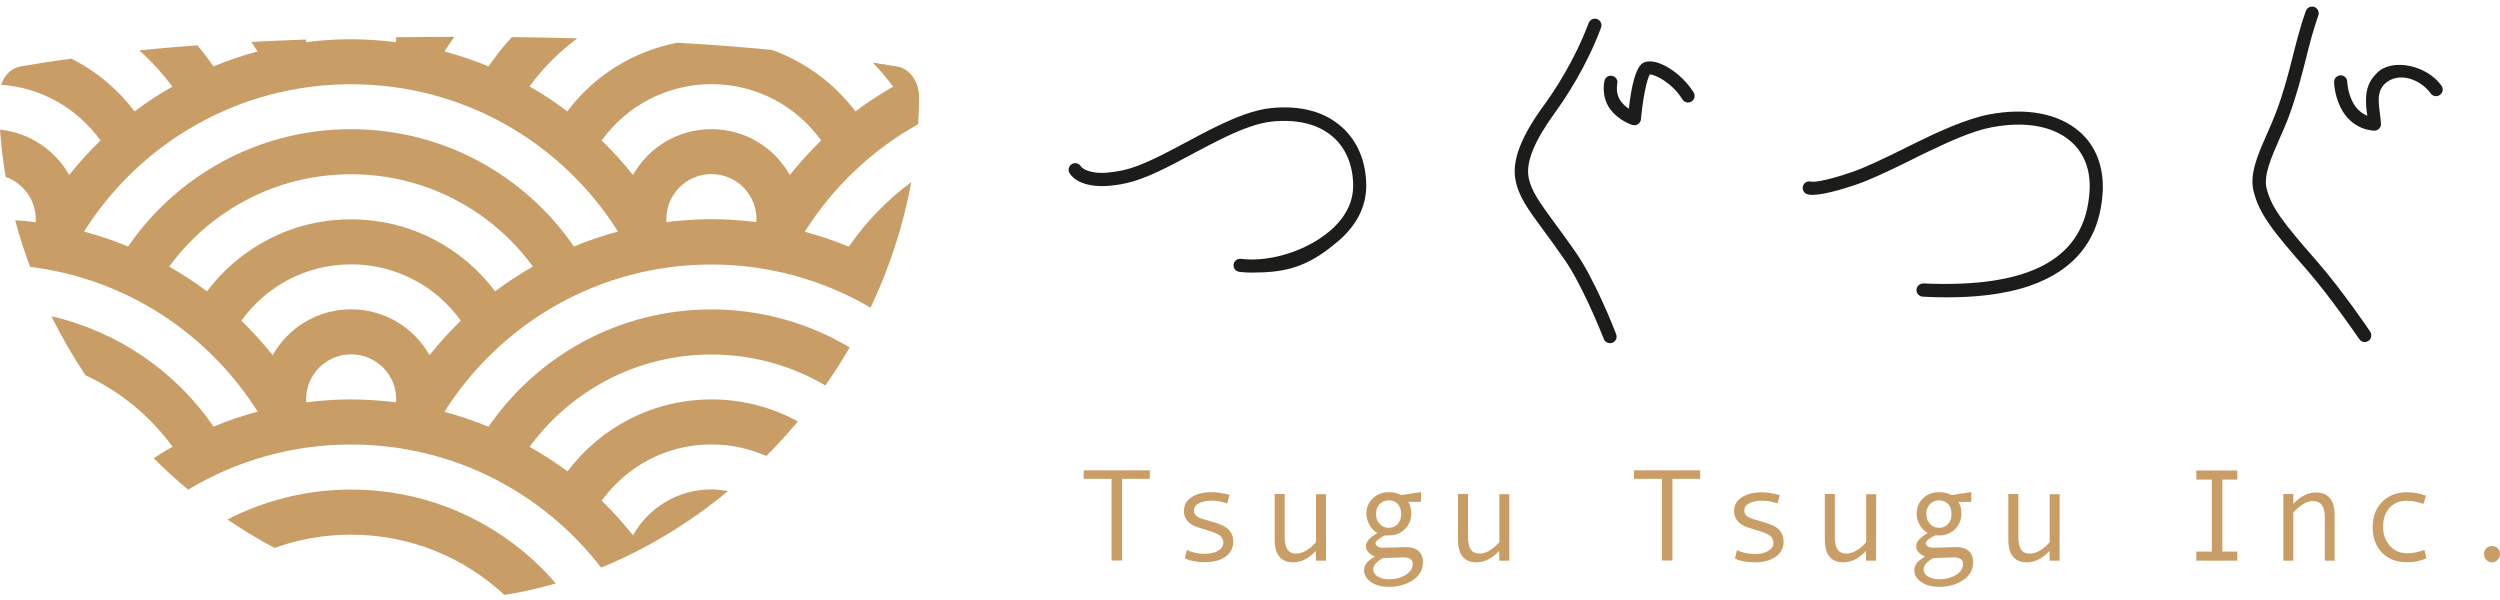 <?xml version="1.0" encoding="utf-8"?>
<!-- Generator: Adobe Illustrator 25.2.0, SVG Export Plug-In . SVG Version: 6.00 Build 0)  -->
<svg version="1.1" id="レイヤー_1" xmlns="http://www.w3.org/2000/svg" xmlns:xlink="http://www.w3.org/1999/xlink" x="0px"
	 y="0px" width="300px" height="72px" viewBox="0 0 300 72" style="enable-background:new 0 0 300 72;" xml:space="preserve">
<style type="text/css">
	.st0{fill:#C99D66;}
	.st1{fill:#1C1C1B;}
</style>
<g>
	<g>
		<path class="st0" d="M12.06,16.86c-1.35,1.3-2.59,2.68-3.76,4.14c-1.68-2.97-4.73-5.08-8.3-5.44c0.14,1.91,0.36,3.79,0.68,5.67
			c2.11,0.74,3.61,2.74,3.61,5.09c0,0.12-0.02,0.23-0.02,0.35c-0.8-0.11-1.62-0.2-2.45-0.24c0.5,1.89,1.11,3.76,1.79,5.59
			c11.52,1.42,21.41,8.02,27.31,17.38c-1.82,0.48-3.58,1.08-5.29,1.79c-4.53-6.58-11.43-11.4-19.46-13.24
			c1.21,2.45,2.59,4.82,4.09,7.08c4.17,1.94,7.76,4.89,10.44,8.58c-0.77,0.44-1.53,0.89-2.26,1.38c1.33,1.32,2.71,2.58,4.14,3.77
			c5.7-3.44,12.4-5.42,19.55-5.42c12.23,0,23.08,5.79,30,14.77c5.47-2.23,10.61-5.36,15.23-9.18c-0.65-0.12-1.3-0.2-1.99-0.2
			c-4.05,0-7.56,2.21-9.41,5.5c-1.17-1.45-2.42-2.85-3.76-4.14c2.94-4.09,7.74-6.76,13.17-6.76c2.35,0,4.58,0.5,6.59,1.39
			c1.32-1.33,2.58-2.71,3.79-4.15c-3.08-1.68-6.61-2.64-10.36-2.64c-7.08,0-13.35,3.39-17.29,8.64c-1.45-1.08-2.97-2.06-4.55-2.95
			c4.91-6.71,12.85-11.08,21.82-11.08c5,0,9.67,1.36,13.68,3.71c1.03-1.47,2-3,2.91-4.56c-4.85-2.89-10.53-4.56-16.59-4.56
			c-11.11,0-20.9,5.58-26.75,14.08c-1.71-0.71-3.47-1.3-5.29-1.79c6.7-10.62,18.53-17.68,32.03-17.68c6.97,0,13.5,1.89,19.11,5.18
			c2.26-4.77,3.92-9.83,4.88-15.06c-2.91,2.15-5.44,4.76-7.49,7.74c-1.71-0.71-3.47-1.3-5.29-1.79c3.38-5.36,8.06-9.82,13.61-12.91
			c0.06-1.08,0.11-2.14,0.11-3.21c0-1.85-1.08-3.45-2.64-3.71c-0.88-0.15-1.85-0.3-2.92-0.47c0.88,0.91,1.7,1.88,2.45,2.89
			c-1.58,0.89-3.09,1.88-4.53,2.97c-2.52-3.35-6-5.94-10.02-7.38c-3.27-0.32-7.03-0.62-11.36-0.86c-5.38,1.03-10.05,4.03-13.2,8.24
			c-1.44-1.12-2.95-2.11-4.53-3c1.61-2.2,3.55-4.15,5.74-5.77c-2.49-0.06-5.11-0.12-7.86-0.15c-1.02,1.11-1.94,2.27-2.79,3.52
			c-1.71-0.71-3.47-1.3-5.29-1.79c0.38-0.61,0.77-1.18,1.18-1.76c-2.44,0-4.76,0.02-7,0.05c0,0.08,0.02,0.15,0.02,0.24
			c0,0.12-0.02,0.23-0.02,0.35c-1.77-0.21-3.56-0.35-5.39-0.35c-1.83,0-3.62,0.12-5.39,0.35c0-0.11-0.02-0.21-0.02-0.32
			c-2.32,0.09-4.5,0.18-6.56,0.29c0.26,0.38,0.5,0.76,0.74,1.15c-1.82,0.48-3.58,1.08-5.29,1.79c-0.61-0.88-1.24-1.73-1.94-2.53
			c-2.55,0.18-4.85,0.39-6.96,0.61c1.47,1.3,2.8,2.76,3.97,4.35c-1.58,0.89-3.09,1.88-4.53,2.97c-2-2.65-4.59-4.83-7.58-6.33
			C6.15,7.36,4.15,7.68,2.49,7.97c-1.11,0.18-1.97,1.06-2.36,2.2C5.03,10.51,9.35,13.08,12.06,16.86z M42.13,20.91
			c8.97,0,16.91,4.36,21.82,11.08c-1.58,0.89-3.09,1.88-4.53,2.97c-3.94-5.24-10.21-8.64-17.29-8.64s-13.35,3.39-17.29,8.64
			c-1.44-1.08-2.95-2.06-4.53-2.97C25.21,25.27,33.15,20.91,42.13,20.91z M32.72,42.62c-1.17-1.45-2.42-2.85-3.76-4.14
			c2.94-4.09,7.74-6.76,13.17-6.76s10.23,2.67,13.17,6.76c-1.35,1.3-2.59,2.68-3.76,4.14c-1.85-3.29-5.36-5.5-9.41-5.5
			S34.58,39.34,32.72,42.62z M36.75,48.28c0-0.12-0.02-0.23-0.02-0.35c0-2.99,2.42-5.41,5.41-5.41s5.41,2.42,5.41,5.41
			c0,0.12-0.02,0.23-0.02,0.35c-1.77-0.21-3.56-0.35-5.39-0.35C40.31,47.93,38.5,48.06,36.75,48.28z M79.98,26.65
			c0-0.12-0.02-0.23-0.02-0.35c0-2.99,2.42-5.41,5.41-5.41s5.41,2.42,5.41,5.41c0,0.12-0.02,0.23-0.02,0.35
			c-1.77-0.21-3.56-0.35-5.39-0.35C83.54,26.3,81.75,26.44,79.98,26.65z M98.54,16.86c-1.35,1.3-2.59,2.68-3.76,4.14
			c-1.85-3.29-5.36-5.5-9.41-5.5s-7.56,2.21-9.41,5.5c-1.17-1.45-2.42-2.85-3.76-4.14c2.94-4.09,7.74-6.76,13.17-6.76
			C90.8,10.09,95.6,12.76,98.54,16.86z M74.16,27.79c-1.82,0.48-3.58,1.08-5.29,1.79c-5.85-8.5-15.64-14.08-26.75-14.08
			s-20.9,5.58-26.75,14.08c-1.71-0.71-3.47-1.3-5.29-1.79c6.7-10.62,18.53-17.68,32.03-17.68C55.63,10.09,67.46,17.15,74.16,27.79z"
			/>
		<path class="st0" d="M42.13,58.75c-5.35,0-10.38,1.3-14.83,3.59c1.82,1.24,3.71,2.39,5.65,3.41c2.86-1.03,5.96-1.59,9.18-1.59
			c7.11,0,13.56,2.74,18.4,7.23c2.09-0.33,4.14-0.79,6.17-1.38C60.75,63.11,51.96,58.75,42.13,58.75z"/>
	</g>
	<g>
		<path class="st0" d="M137.98,57.46h-3.33v9.8h-1.26v-9.8h-3.35v-1.02h7.94V57.46z"/>
		<path class="st0" d="M147.27,60.41c-0.67-0.23-1.3-0.33-1.89-0.33c-0.65,0-1.17,0.11-1.55,0.33c-0.38,0.21-0.56,0.5-0.56,0.86
			c0,0.23,0.09,0.42,0.26,0.61c0.17,0.17,0.52,0.33,1.05,0.48l1.14,0.33c0.53,0.15,0.95,0.33,1.29,0.53
			c0.33,0.21,0.58,0.45,0.74,0.76c0.17,0.29,0.24,0.64,0.24,1.03c0,0.76-0.32,1.36-0.95,1.8c-0.62,0.44-1.44,0.65-2.42,0.65
			c-0.98,0-1.79-0.15-2.44-0.44l0.23-1.03c0.67,0.32,1.39,0.47,2.15,0.47c0.67,0,1.21-0.12,1.62-0.38c0.42-0.24,0.62-0.58,0.62-0.98
			c0-0.27-0.11-0.53-0.3-0.74c-0.21-0.21-0.7-0.44-1.47-0.68c-0.62-0.18-1.08-0.33-1.36-0.42c-0.29-0.09-0.56-0.23-0.82-0.42
			c-0.26-0.2-0.44-0.41-0.58-0.67s-0.2-0.55-0.2-0.86c0-0.7,0.3-1.24,0.91-1.64c0.61-0.41,1.41-0.61,2.41-0.61
			c0.65,0,1.36,0.11,2.15,0.33L147.27,60.41z"/>
		<path class="st0" d="M159.11,67.28h-1.2V66.1c-0.86,0.91-1.76,1.38-2.71,1.38c-1.5,0-2.24-0.91-2.24-2.73v-5.47h1.2v5.12
			c0,0.68,0.11,1.18,0.32,1.53c0.21,0.33,0.58,0.5,1.09,0.5c0.73,0,1.52-0.45,2.35-1.36v-5.77h1.2V67.28z"/>
		<path class="st0" d="M166.18,64.25c-0.74,0.36-1.12,0.68-1.12,0.95c0,0.15,0.09,0.27,0.26,0.38s0.41,0.15,0.7,0.15l2.7-0.08
			c0.64,0,1.14,0.15,1.5,0.47c0.35,0.32,0.53,0.76,0.53,1.33c0,0.91-0.41,1.62-1.21,2.17c-0.8,0.53-1.76,0.8-2.83,0.8
			c-0.88,0-1.61-0.18-2.17-0.56c-0.56-0.38-0.85-0.85-0.85-1.44c0-0.64,0.44-1.18,1.3-1.62c-0.73-0.33-1.08-0.76-1.08-1.24
			c0-0.56,0.47-1.09,1.39-1.58c-0.42-0.26-0.76-0.61-0.98-1.02c-0.23-0.41-0.35-0.85-0.35-1.32c0-0.76,0.26-1.36,0.77-1.85
			c0.52-0.48,1.15-0.73,1.92-0.73c0.55,0,1.05,0.12,1.5,0.35l2.36-0.36v1.17H169c0.23,0.41,0.35,0.88,0.35,1.42
			c0,0.73-0.26,1.33-0.76,1.85c-0.5,0.5-1.15,0.76-1.92,0.76C166.49,64.26,166.32,64.26,166.18,64.25z M166.68,69.51
			c0.79,0,1.45-0.18,2.02-0.53s0.83-0.79,0.83-1.3c0-0.53-0.39-0.8-1.18-0.8c-0.26,0-0.71,0.02-1.35,0.05
			c-0.41,0.02-0.73,0.03-0.95,0.03c-0.11,0-0.29,0.09-0.53,0.27c-0.24,0.18-0.42,0.36-0.55,0.56c-0.12,0.18-0.18,0.38-0.18,0.58
			c0,0.32,0.17,0.58,0.52,0.8C165.67,69.4,166.12,69.51,166.68,69.51z M166.64,63.34c0.44,0,0.8-0.15,1.08-0.45
			c0.27-0.3,0.42-0.7,0.42-1.2c0-0.52-0.14-0.92-0.41-1.21c-0.27-0.29-0.64-0.44-1.09-0.44c-0.42,0-0.79,0.15-1.08,0.45
			c-0.29,0.3-0.44,0.7-0.44,1.2c0,0.48,0.15,0.88,0.44,1.18C165.87,63.19,166.21,63.34,166.64,63.34z"/>
		<path class="st0" d="M181.11,67.28h-1.2V66.1c-0.86,0.91-1.76,1.38-2.71,1.38c-1.5,0-2.24-0.91-2.24-2.73v-5.47h1.2v5.12
			c0,0.68,0.11,1.18,0.32,1.53c0.21,0.33,0.58,0.5,1.09,0.5c0.73,0,1.52-0.45,2.35-1.36v-5.77h1.2V67.28z"/>
		<path class="st0" d="M204.02,57.46h-3.33v9.8h-1.26v-9.8h-3.35v-1.02h7.94V57.46z"/>
		<path class="st0" d="M213.31,60.41c-0.67-0.23-1.3-0.33-1.89-0.33c-0.65,0-1.17,0.11-1.55,0.33c-0.38,0.21-0.56,0.5-0.56,0.86
			c0,0.23,0.09,0.42,0.26,0.61c0.17,0.17,0.52,0.33,1.05,0.48l1.14,0.33c0.53,0.15,0.95,0.33,1.29,0.53
			c0.33,0.21,0.58,0.45,0.74,0.76c0.17,0.29,0.24,0.64,0.24,1.03c0,0.76-0.32,1.36-0.95,1.8c-0.64,0.44-1.45,0.67-2.44,0.67
			s-1.79-0.15-2.44-0.44l0.23-1.03c0.67,0.32,1.39,0.47,2.15,0.47c0.67,0,1.21-0.12,1.62-0.38c0.42-0.24,0.62-0.58,0.62-0.98
			c0-0.27-0.11-0.53-0.3-0.74c-0.21-0.21-0.7-0.44-1.47-0.68c-0.62-0.18-1.08-0.33-1.36-0.42c-0.29-0.09-0.56-0.23-0.82-0.42
			c-0.26-0.2-0.44-0.41-0.58-0.67c-0.14-0.26-0.2-0.55-0.2-0.86c0-0.7,0.3-1.24,0.91-1.64c0.61-0.41,1.41-0.61,2.41-0.61
			c0.65,0,1.36,0.11,2.15,0.33L213.31,60.41z"/>
		<path class="st0" d="M225.13,67.28h-1.2V66.1c-0.86,0.91-1.76,1.38-2.71,1.38c-1.5,0-2.24-0.91-2.24-2.73v-5.47h1.2v5.12
			c0,0.68,0.11,1.18,0.32,1.53c0.21,0.33,0.58,0.5,1.09,0.5c0.73,0,1.52-0.45,2.35-1.36v-5.77h1.2L225.13,67.28L225.13,67.28z"/>
		<path class="st0" d="M232.21,64.25c-0.74,0.36-1.12,0.68-1.12,0.95c0,0.15,0.09,0.27,0.26,0.38s0.41,0.15,0.7,0.15l2.7-0.08
			c0.64,0,1.14,0.15,1.5,0.47c0.35,0.32,0.53,0.76,0.53,1.33c0,0.91-0.41,1.62-1.21,2.17c-0.8,0.53-1.76,0.8-2.83,0.8
			c-0.88,0-1.61-0.18-2.17-0.56c-0.56-0.38-0.85-0.85-0.85-1.44c0-0.64,0.44-1.18,1.3-1.62c-0.73-0.33-1.08-0.76-1.08-1.24
			c0-0.56,0.47-1.09,1.39-1.58c-0.42-0.26-0.76-0.61-0.98-1.02c-0.23-0.41-0.35-0.85-0.35-1.32c0-0.76,0.26-1.36,0.77-1.85
			s1.15-0.73,1.92-0.73c0.55,0,1.05,0.12,1.5,0.35l2.36-0.36v1.17h-1.53c0.23,0.41,0.35,0.88,0.35,1.42c0,0.73-0.26,1.33-0.76,1.85
			c-0.5,0.5-1.15,0.76-1.92,0.76C232.51,64.26,232.36,64.26,232.21,64.25z M232.72,69.51c0.79,0,1.45-0.18,2.02-0.53
			c0.56-0.35,0.83-0.79,0.83-1.3c0-0.53-0.39-0.8-1.18-0.8c-0.26,0-0.71,0.02-1.35,0.05c-0.41,0.02-0.73,0.03-0.95,0.03
			c-0.11,0-0.29,0.09-0.53,0.27c-0.24,0.18-0.42,0.36-0.55,0.56c-0.12,0.18-0.18,0.38-0.18,0.58c0,0.32,0.17,0.58,0.52,0.8
			C231.69,69.4,232.16,69.51,232.72,69.51z M232.68,63.34c0.44,0,0.8-0.15,1.08-0.45c0.27-0.3,0.42-0.7,0.42-1.2
			c0-0.52-0.14-0.92-0.41-1.21c-0.27-0.29-0.64-0.44-1.09-0.44c-0.42,0-0.79,0.15-1.08,0.45c-0.29,0.3-0.44,0.7-0.44,1.2
			c0,0.48,0.15,0.88,0.44,1.18C231.9,63.19,232.25,63.34,232.68,63.34z"/>
		<path class="st0" d="M247.15,67.28h-1.2V66.1c-0.86,0.91-1.76,1.38-2.71,1.38c-1.5,0-2.24-0.91-2.24-2.73v-5.47h1.2v5.12
			c0,0.68,0.11,1.18,0.32,1.53s0.58,0.5,1.09,0.5c0.73,0,1.52-0.45,2.35-1.36v-5.77h1.2L247.15,67.28L247.15,67.28z"/>
		<path class="st0" d="M268.48,67.28h-4.92v-1.09h1.86v-8.64h-1.86v-1.09h4.92v1.09h-1.8v8.64h1.8V67.28z"/>
		<path class="st0" d="M280.18,67.28h-1.2v-5.12c0-0.71-0.12-1.23-0.35-1.55c-0.23-0.32-0.59-0.48-1.08-0.48
			c-0.73,0-1.52,0.45-2.35,1.36v5.79h-1.2v-8h1.2v1.18c0.86-0.91,1.76-1.36,2.71-1.36c1.5,0,2.24,0.91,2.24,2.71v5.47H280.18z"/>
		<path class="st0" d="M291.15,67c-0.7,0.32-1.45,0.47-2.29,0.47c-1.26,0-2.26-0.38-3.02-1.15c-0.74-0.76-1.12-1.79-1.12-3.05
			c0-1.27,0.38-2.29,1.14-3.05c0.76-0.76,1.74-1.15,2.97-1.15c0.8,0,1.56,0.14,2.29,0.42l-0.32,0.98c-0.73-0.26-1.38-0.38-1.97-0.38
			c-0.88,0-1.58,0.29-2.09,0.85c-0.52,0.56-0.77,1.33-0.77,2.3c0,0.89,0.27,1.64,0.8,2.24c0.53,0.61,1.23,0.91,2.08,0.91
			c0.68,0,1.36-0.14,2.09-0.39L291.15,67z"/>
		<path class="st0" d="M299.05,65.52c0.27,0,0.5,0.09,0.68,0.27c0.18,0.18,0.27,0.41,0.27,0.68c0,0.27-0.09,0.52-0.29,0.71
			c-0.18,0.2-0.41,0.3-0.68,0.3c-0.26,0-0.48-0.11-0.67-0.3s-0.27-0.44-0.27-0.71c0-0.27,0.09-0.5,0.27-0.68
			C298.55,65.61,298.77,65.52,299.05,65.52z"/>
	</g>
	<g>
		<path class="st1" d="M197.4,7.45c-0.35,0.11-1.36,0.44-1.94,5.59c-0.33-0.21-0.7-0.52-0.98-0.92c-0.65-0.91-0.41-2.02-0.41-2.06
			c0.11-0.42-0.15-0.85-0.58-0.95c-0.42-0.11-0.85,0.15-0.95,0.58c-0.02,0.08-0.44,1.83,0.65,3.36c1.05,1.45,2.65,1.94,2.71,1.95
			c0.08,0.02,0.15,0.03,0.23,0.03c0.15,0,0.32-0.05,0.44-0.14c0.2-0.14,0.32-0.35,0.35-0.59c0.21-2.44,0.7-4.82,1.06-5.36h0.02
			c0.62,0,2.67,1,3.89,2.99c0.23,0.36,0.71,0.48,1.09,0.26c0.36-0.23,0.48-0.73,0.26-1.09C201.75,8.71,198.91,6.95,197.4,7.45z"/>
		<path class="st1" d="M278.04,31.36c-4.18-4.77-5.49-6.5-6.05-8.77c-0.39-1.55,0.61-3.79,1.56-5.96c0.39-0.88,0.79-1.79,1.12-2.68
			c0.92-2.5,1.49-4.71,2.03-6.86c0.45-1.8,0.89-3.5,1.5-5.24c0.15-0.41-0.08-0.86-0.48-1.02c-0.41-0.14-0.86,0.08-1.02,0.48
			c-0.64,1.8-1.08,3.55-1.55,5.38c-0.53,2.11-1.09,4.29-1.99,6.7c-0.32,0.85-0.7,1.73-1.08,2.59c-1.12,2.52-2.17,4.89-1.65,6.97
			c0.68,2.73,2.29,4.76,6.39,9.43c2.8,3.21,6.26,8.26,6.3,8.32c0.15,0.23,0.41,0.35,0.65,0.35c0.15,0,0.3-0.05,0.44-0.14
			c0.36-0.24,0.45-0.74,0.21-1.11C284.32,39.61,280.91,34.64,278.04,31.36z"/>
		<path class="st1" d="M292.98,10.29c-1.77-2.5-5.92-3.32-7.7-1.58c-0.97,0.97-1.7,2.09-1.2,5.18c-0.56-0.23-1.3-0.7-1.8-1.73
			c-0.58-1.18-0.61-2.3-0.61-2.33c0-0.44-0.36-0.79-0.79-0.79l0,0c-0.44,0-0.79,0.36-0.79,0.8c0,0.06,0.02,1.48,0.76,3.02
			c1.36,2.79,3.95,2.82,4.08,2.82c0.21,0,0.42-0.09,0.58-0.26c0.15-0.17,0.23-0.38,0.21-0.59c-0.15-2.03-0.74-3.59,0.47-4.79
			c1.68-1.53,4.32-0.48,5.49,1.17c0.26,0.35,0.74,0.44,1.11,0.18C293.15,11.14,293.24,10.65,292.98,10.29z"/>
		<path class="st1" d="M249.53,15.79c-2.52-2.18-6.38-2.91-10.88-2.05c-1.33,0.26-2.79,0.76-4.29,1.36l0,0
			c-0.09,0.05-0.2,0.09-0.29,0.12c-0.27,0.12-0.55,0.23-0.82,0.35c-0.18,0.08-0.36,0.17-0.56,0.24c-0.29,0.14-0.58,0.26-0.86,0.39
			c-0.18,0.09-0.36,0.17-0.53,0.26c-0.3,0.15-0.62,0.29-0.92,0.44c-0.17,0.08-0.32,0.15-0.48,0.23c-0.38,0.18-0.76,0.36-1.14,0.56
			c-0.06,0.03-0.12,0.06-0.18,0.09l0,0c-0.03,0.02-0.06,0.03-0.09,0.05c-2.32,1.14-4.5,2.21-6.26,2.82
			c-3.68,1.26-4.74,1.17-4.88,1.15c-0.38-0.12-0.79,0.06-0.95,0.42c-0.18,0.39-0.02,0.86,0.38,1.05c0.73,0.33,2.83-0.06,5.97-1.12
			c1.86-0.64,4.09-1.73,6.46-2.89c0.29-0.15,0.59-0.29,0.88-0.44c0.26-0.14,0.53-0.26,0.8-0.39c0.18-0.09,0.38-0.18,0.56-0.27
			c0.29-0.14,0.56-0.27,0.85-0.39c0.15-0.08,0.32-0.15,0.47-0.23c0.3-0.14,0.59-0.27,0.89-0.41c0.14-0.06,0.27-0.12,0.41-0.18
			c0.3-0.14,0.61-0.26,0.89-0.38c1.42-0.59,2.8-1.06,4.02-1.29c4.02-0.77,7.39-0.17,9.53,1.7c1.59,1.39,2.38,3.42,2.24,5.88
			c-0.44,8.09-6.96,11.74-19.94,11.15c-0.42,0-0.8,0.32-0.83,0.76c-0.03,0.44,0.32,0.8,0.76,0.83c0.88,0.05,1.85,0.08,2.89,0.08
			c3.06,0,6.7-0.27,9.96-1.39c5.5-1.91,8.44-5.71,8.74-11.32C252.46,20,251.51,17.51,249.53,15.79z"/>
		<path class="st1" d="M192.16,35.91c-0.89-1.92-2-4.12-3.14-5.73c-0.92-1.32-1.71-2.41-2.42-3.36c-1.86-2.55-2.89-3.94-3.18-5.61
			c-0.3-1.82,0.73-4.33,3.18-7.7c1.32-1.82,3.8-5.56,5.53-10.2c0.15-0.41-0.06-0.86-0.47-1.02c-0.41-0.15-0.86,0.06-1.02,0.47
			c-1.67,4.45-4.05,8.06-5.33,9.82c-2.76,3.77-3.86,6.61-3.47,8.89c0.35,2.05,1.45,3.55,3.47,6.29c0.7,0.95,1.49,2.03,2.39,3.33
			c1.02,1.44,2.03,3.44,2.88,5.23c1.09,2.33,1.86,4.33,1.88,4.36c0.12,0.32,0.42,0.5,0.74,0.5c0.09,0,0.2-0.02,0.29-0.05
			c0.41-0.15,0.61-0.62,0.45-1.02C193.9,39.99,193.19,38.14,192.16,35.91z"/>
		<path class="st1" d="M152.53,12.97c-2,0.2-4.21,1.08-6.46,2.17c-1.23,0.59-2.49,1.26-3.71,1.92c-2.76,1.47-5.36,2.86-7.5,3.35
			c-0.83,0.18-1.53,0.27-2.12,0.32c-2.33,0.14-2.99-0.7-3.03-0.76c-0.21-0.36-0.68-0.5-1.06-0.3c-0.38,0.21-0.53,0.68-0.32,1.08
			c0.11,0.2,0.98,1.64,4.12,1.58c0.77-0.02,1.68-0.12,2.76-0.36c2.33-0.53,5.05-1.97,7.89-3.5c1.36-0.73,2.73-1.45,4.08-2.09
			c1.95-0.92,3.85-1.64,5.5-1.8c3.09-0.3,5.62,0.35,7.35,1.91c1.53,1.39,2.35,3.41,2.35,5.83s-1.45,4.23-2.68,5.3
			c-0.41,0.36-0.85,0.68-1.32,1c-2.74,1.82-6.49,2.82-9.47,2.44c-0.42-0.05-0.83,0.26-0.88,0.68c-0.06,0.44,0.26,0.83,0.68,0.88
			c0.47,0.06,0.97,0.09,1.47,0.09c3.49,0,6.09-0.42,9.3-2.88c0.41-0.32,0.82-0.65,1.26-1.03c2.11-1.85,3.21-4.09,3.21-6.49
			c0-2.85-1.02-5.33-2.86-7C159.03,13.41,156.08,12.61,152.53,12.97z"/>
	</g>
</g>
<g>
</g>
<g>
</g>
<g>
</g>
<g>
</g>
<g>
</g>
<g>
</g>
<g>
</g>
<g>
</g>
<g>
</g>
<g>
</g>
<g>
</g>
<g>
</g>
<g>
</g>
<g>
</g>
<g>
</g>
</svg>
